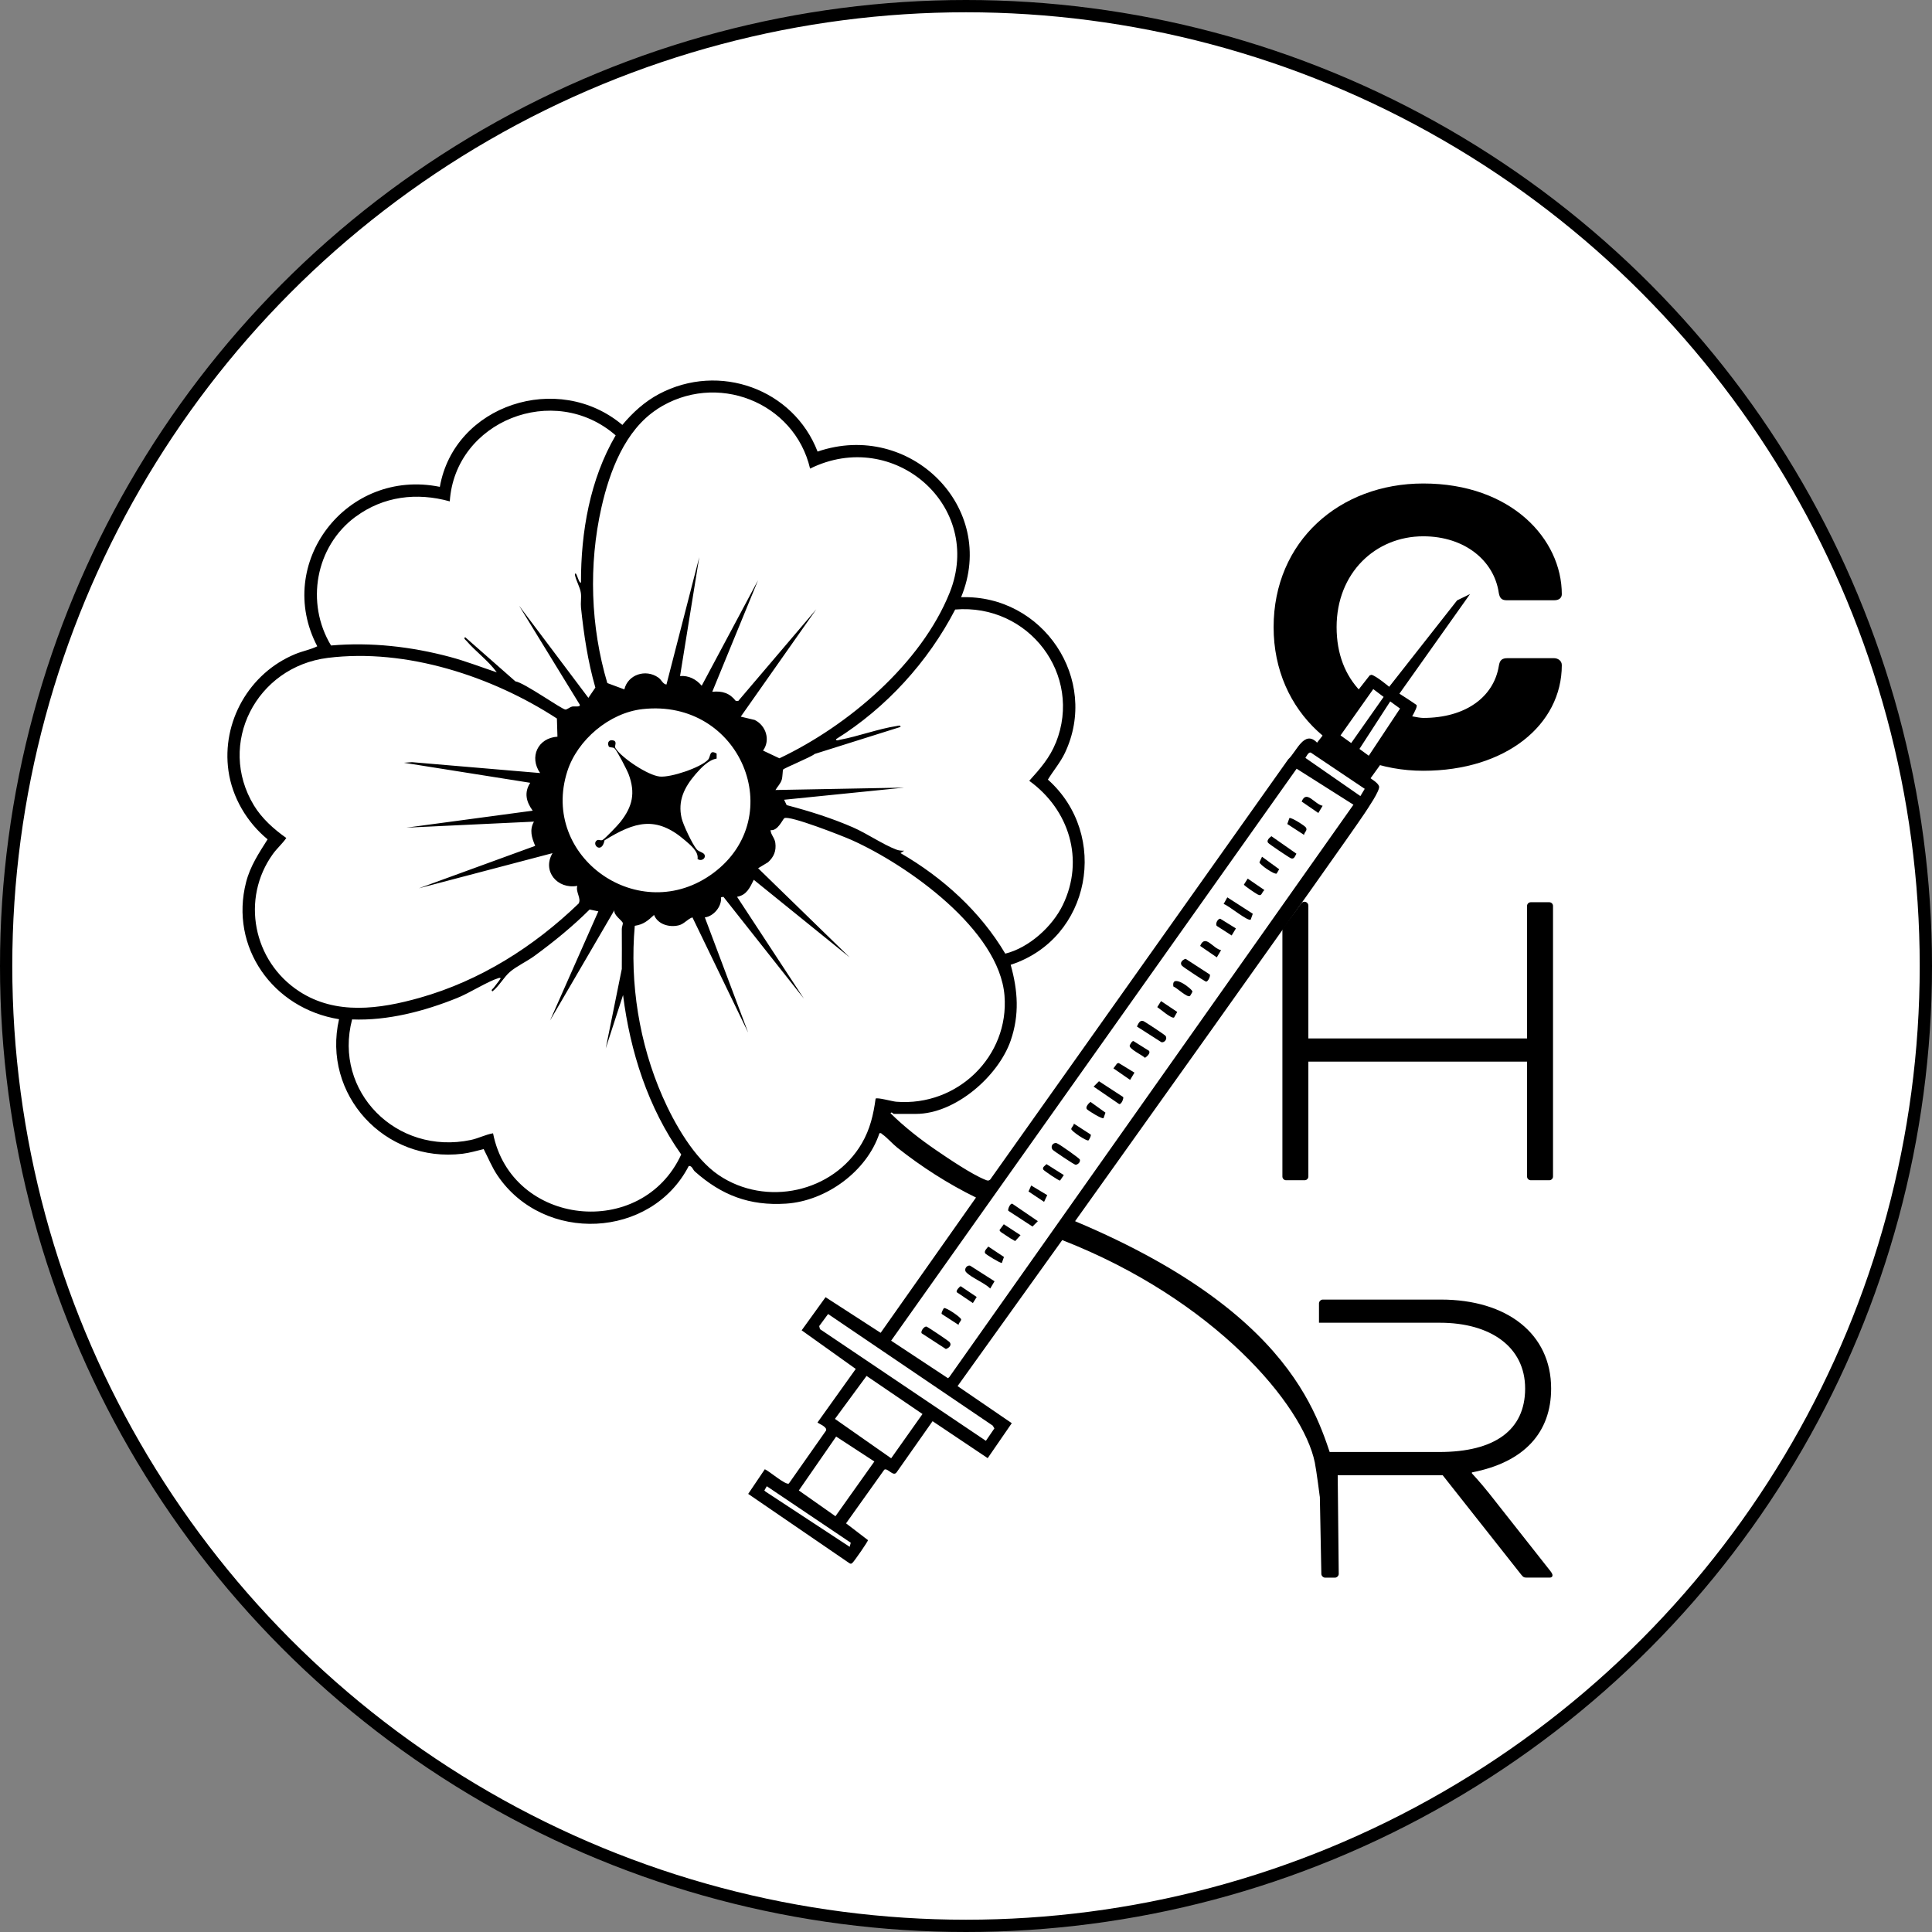 <svg xmlns="http://www.w3.org/2000/svg" id="Layer_2" data-name="Layer 2" viewBox="0 0 525.38 525.38"><rect x="0" y="0" width="525.38" height="525.38" fill="#808080" stroke="none"/><g id="v3"><g id="Logo-Small-PFP-Black_on_White-v3"><circle cx="262.69" cy="262.69" r="261.02" fill="#fff" stroke="#000" stroke-miterlimit="10" stroke-width="3.34"></circle><g id="retraced"><g id="Letters"><g id="H"><path d="M355.79,246.27v36.12h59.47v-36.03c0-.55.45-1.01,1.01-1.01h5.04c.55,0,1.01.45,1.01,1.01v73.58c0,.55-.45,1.01-1.01,1.01h-5.04c-.55,0-1.01-.45-1.01-1.01v-31.25h-59.47v31.25c0,.55-.45,1.01-1.01,1.01h-5.04c-.55,0-1.01-.45-1.01-1.01v-67.32l5.14-6.97c.61-.83,1.92-.4,1.92.63Z"></path></g><g id="C"><path d="M409.71,163.23c-1.26,0-1.89-.5-2.14-2.02-1.26-8.69-9.2-15.37-20.54-15.37-12.98,0-23.56,9.95-23.56,24.69,0,7.3,2.34,13.16,6.54,17.5.18.18-7.82,11.8-7.69,12.02,1.76,3.02,7.77,6.14,11.82,6.39.95.06,6.56-12.25,6.76-12.26,1.31.21,4.76,1.05,6.14,1.05,11.47,0,19.15-5.67,20.54-14.11.25-1.64.88-2.14,2.39-2.14h12.6c1.01,0,2.14.63,2.14,1.89,0,16.25-15.24,28.73-37.67,28.73s-40.7-15.75-40.7-39.06,17.89-39.06,40.7-39.06c23.94,0,37.67,15.12,37.67,30.11,0,.88-.63,1.64-2.02,1.64h-12.98Z"></path></g></g><g id="retraced_w_R" data-name="retraced w/ R"><g id="flower"><path d="M292.35,332.09s73.21-102.55,78.71-110.88c.8-1.22,4.28-6.29,3.96-7.37-.29-1.01-2.18-2.02-2.31-2.21.12-.12,13.8-18.97,12.46-19.95-1.08-.79-4.62-3.05-4.62-3.05l19.2-27.08-3.51,1.71-18.47,23.5s-3.57-2.99-4.81-3.26l-.49.16-14.31,18.29c-3.5-3.6-5.58,2.46-7.85,4.54l-81.02,114.25c-.5.49-.89.27-1.43.05-3.68-1.49-9.92-5.71-13.34-8.05-4.37-2.99-8.6-6.3-12.35-10,.25-.54.78.17.84.17h6.06c10.78,0,22.44-10.31,25.77-19.94,2.42-7.01,1.96-13.58,0-20.61,21.83-7.1,26.97-35.34,10.12-50.36,1.5-2.46,3.38-4.63,4.63-7.26,9.46-19.95-5.89-43.06-28.23-42.34,10.07-24.35-13.89-48.2-39.03-39.6-6.54-16.96-26.71-24.36-43.13-15.65-3.9,2.07-7.17,5.06-9.96,8.4-17.46-14.69-45.71-5.47-49.63,16.84-25.39-5.15-45.16,20.83-33.33,43.36-1.84.91-3.98,1.29-5.95,2.1-12.64,5.19-20.09,18.53-18.2,31.79,1.03,7.21,5,13.96,10.64,18.6-2.38,3.77-4.73,7.29-5.85,11.66-4.53,17.61,7.25,34.35,25.28,37.26-4.68,20.37,12.32,39.19,33.61,36.58,1.95-.24,3.82-.81,5.72-1.26,1.25,2.42,2.24,4.93,3.78,7.2,12.58,18.56,41.77,17.2,51.99-2.61.91-.1,1.07.97,1.66,1.5,7.26,6.44,14.82,9.38,24.78,8.74,11-.71,22.04-8.88,25.41-19.15.51-.13.56.13.84.33,1.15.77,2.79,2.63,4.05,3.62,6.54,5.17,13.85,9.88,21.37,13.54l-25.93,36.79-14.98-9.69-6.5,9.01,14.71,10.5-10.4,14.56c-.04.16,2.83,1.18,2.3,2.23l-10.1,14.38c-.87.49-5.37-3.43-6.53-3.89l-4.52,6.7,27.57,18.88c.44.24.55.06.85-.2.39-.34,4.18-5.74,4.15-6.11l-5.96-4.56,10.4-14.59c.94-.58,2.43,2.06,3.37.69l9.76-13.88,14.99,10.05,6.55-9.51-14.74-10.08,28.46-39.71c41.37,16.17,65.5,44.8,68.69,60.5.44,2.16,1.35,9.3,1.35,9.3l4.69-6.53c-4.57-10.69-7.43-41.58-71.25-68.41ZM287.11,201.97c-1.65,4.12-4.28,7.1-7.22,10.36,10.91,7.89,15.06,21.48,9.14,33.74-2.85,5.91-9.2,11.66-15.66,13.26-6.76-11.41-16.95-20.67-28.5-27.35l1.01-.65c-.77.04-1.48-.04-2.2-.32-3.52-1.33-7.95-4.37-11.71-6.01-5.82-2.54-11.9-4.44-18.05-6.06l-.69-1.46,32.66-3.3-35.01.65c.55-.93,1.37-1.72,1.7-2.78.26-.83.24-2.57.37-2.77.25-.4,7.6-3.39,8.61-4.26l23.32-7.34c.08-.6-.73-.3-1.09-.24-4.94.75-10.38,2.8-15.39,3.73-.35.06-1.1.43-1.02-.18,13.66-8.53,25.04-21.08,32.37-35.24,20.03-1.66,34.77,17.78,27.38,36.22ZM178.69,111.26c16-10.41,37.36-1.96,41.6,16.17,22.77-11.27,47.39,10.2,37.96,33.73-7.74,19.31-27.6,36.19-46.3,45.05l-4.45-2.1c2.07-2.85.8-6.83-2.28-8.33l-3.78-.9,20.53-29.19-21.21,24.92h-.67c-1.64-2.12-3.69-2.78-6.4-2.49l12.45-30.34-15.32,28.69c-1.48-1.74-3.54-2.83-5.89-2.63l5.22-32.32-8.92,34.63c-1.03-.14-1.26-1.24-2.24-1.92-3.41-2.38-8.25-.8-9.21,3.24l-4.63-1.72c-4.56-15.32-5.13-32.15-1.6-47.75,2.2-9.73,6.36-21,15.15-26.72ZM193.99,237.4c-19.97,14.86-47.23-4.27-39.71-27.68,2.72-8.46,11.37-15.88,20.47-16.89,26.66-2.95,39.82,29.26,19.24,44.57ZM96.75,140.49c7.51-5.54,16.59-6.65,25.56-4.15,1.44-21.82,28.34-32.57,45.11-17.95-7,11.96-9.47,26.34-9.43,40.05-.66.29-1.34-3.68-1.66-2.17.29,1.62,1.43,3.43,1.63,5,.17,1.29-.1,2.64.03,3.93.77,7.36,1.86,14.66,3.91,21.78l-1.9,2.79-18.85-25.07,16.49,26.89c.32.81-1.5.4-2.11.56-.59.16-1.34.81-1.76.8-.96,0-11.27-7.37-13.61-7.66l-13.66-12.02c-.55.33.11.73.34.99,2.48,2.9,5.96,5.4,8.25,8.57-4.24-1.41-8.39-3.03-12.72-4.19-10.48-2.8-21.5-4.06-32.35-3.11-6.97-11.53-4.29-26.94,6.71-35.05ZM81.39,269.6c-12.58-8.18-15.94-25.23-7.17-37.38,1.13-1.56,2.55-2.77,3.64-4.34-3.4-2.4-6.65-5.3-8.81-8.86-10.14-16.73.61-37.69,20.09-40.12,21.35-2.66,44.73,5.04,62.3,16.49l.15,4.94c-5.37.35-7.73,5.56-4.71,9.89l-34.85-2.96-2.19.16,34.35,5.45c-1.72,2.66-1.1,5.17.67,7.58l-34.34,4.62,34.68-1.64c-1.28,2.25-.6,4.38.34,6.59l-31.65,11.54,36.36-9.56c-2.88,4.85,1.28,9.88,6.74,8.9-.51,1.66,1.17,3.44.36,4.8-12.11,11.68-26.74,20.98-43.2,25.63-10.92,3.09-22.79,4.76-32.76-1.73ZM134.09,308.18c-2.11.36-3.94,1.37-6.06,1.82-20.23,4.25-37.45-13.21-32.28-32.78,9.68.39,19.67-2.24,28.56-5.83,3.49-1.4,8.17-4.46,11.3-5.43.22-.07.57-.07.5.16-.56.87-1.25,1.64-1.85,2.48-.19.27-.9.64-.34.99,1.75-1.37,3.12-3.88,4.72-5.27,1.69-1.49,4.7-2.91,6.67-4.35,5.3-3.88,10.38-8.01,15.03-12.64l2.37.5-13.13,29.68,17.5-30.01c-.33,1.33,2.16,2.85,2.28,3.5.07.37-.28,1.06-.27,1.6.04,3.63.01,7.26,0,10.89l-4.37,21.61,4.71-14.51c1.94,15.37,6.78,30.6,15.82,43.36-10.75,23.36-46.19,19.48-51.17-5.76ZM238.11,298.75c-.58,4.34-1.51,8.33-3.75,12.17-7.76,13.32-26.04,17.37-38.96,8.61-6.65-4.51-12.09-14.15-15.24-21.35-6.32-14.41-8.94-30.77-7.54-46.42,2.37-.35,3.58-1.41,5.24-2.95,1,2.54,4.14,3.47,6.75,2.81,1.45-.36,2.36-1.72,3.69-2.15l15.15,31.33-11.78-31.33c2.4-.27,4.69-3.05,4.38-5.44l.67-.16,21.89,27.7-18.18-27.7c2.65-.46,3.49-2.52,4.55-4.62l26.09,21.1-24.91-24.24,2.7-1.63c1.6-1.47,2.26-3.1,1.98-5.26-.18-1.41-1.21-2.15-1.3-3.48,1.98.31,3.32-3,3.76-3.25,1.42-.82,15.89,4.87,18.24,5.92,15.34,6.86,40.2,24.5,41.62,42.34,1.31,16.39-12.69,30.2-29.45,28.85-1.11-.09-5.06-1.22-5.58-.85ZM378.05,190.74l2.67,1.94-8.5,12.83-2.54-1.85,8.37-12.92ZM373.44,187.39l2.82,2.13-8.82,12.54-2.9-2.08,8.9-12.59ZM356.43,204.64l14.69,9.87-1.18,1.97-14.96-10.38c.31-.45.8-1.58,1.44-1.46ZM231.35,419.53l-.29,1.11-22.88-15.02-.33-.31.67-1.15,22.84,15.37ZM227.19,412.32l-9.96-7.01,10.15-14.66,10.39,6.78-10.58,14.89ZM242.34,396.56l-15.29-10.71,8.6-11.69,15.21,10.36-8.52,12.04ZM269.95,387.66l.46.77-2.31,3.38-45.12-30.37-.21-.83,2.42-3.28,44.76,30.34ZM258.16,374.47l-.38.31-15.45-10.2,110.27-155.54,15.45,9.79-109.89,155.63ZM358.68,394.86l.64,33.15c0,.5.51,1.01,1.01,1.01h2.71c.51,0,1.01-.5,1.01-1.01l-.28-26.84h28.55l21.29,26.96c.63.76.76.88,1.64.88h6.17c.5,0,.76-.25.76-.63,0-.25-.13-.63-.76-1.39l-16.5-20.92c-2.52-3.15-4.66-5.42-4.66-5.42v-.25c14.36-2.77,21.55-10.96,21.55-22.81,0-14.87-11.97-24.19-29.99-24.19h-32.13c-.5,0-1.01.51-1.01,1.01v5.29s32.88,0,32.88,0c13.73,0,23.18,6.55,23.18,17.89s-8.32,17.26-23.31,17.26h-32.76Z"></path><path d="M189.69,233.59c.32-2.04-1.92-3.78-3.41-5.07-7.86-6.79-13.64-5.09-21.89,0-.76,3.9-3.7,1.06-2.03-.03.43-.28.98.23,1.54-.1.72-.43,4.16-4.03,4.81-4.87,3.32-4.23,4.13-7.89,2.24-12.97-.41-1.1-3.15-6.42-3.84-7.04-.45-.4-1.26-.12-1.57-.52-.54-1.24.25-2.08,1.56-1.53.7.6-.12,1.36.29,2.01,1.66,2.63,8.79,7.38,12.02,7.7,3.04.3,11.08-2.42,13.12-4.56.81-.85.28-2.9,2.35-1.69v1.37c-2.2.35-4.31,2.58-5.75,4.26-3.05,3.57-4.87,7.2-3.77,11.95.4,1.75,2.96,7.19,4.12,8.49.61.69,1.96.82,2.15,1.55.28,1.09-1.09,1.72-1.94,1.05Z"></path></g><g id="tick_marks" data-name="tick marks"><path d="M250.63,362.56c-.35-.59.74-1.96,1.32-1.81.36.09,5.88,3.81,6.22,4.16.78.8-.07,1.67-.96,1.93l-6.59-4.28Z"></path><path d="M329,265.01c.22.36-.5,2.06-1.08,1.91-.38-.1-6.1-3.88-6.46-4.26-.78-.8.07-1.67.95-1.93l6.59,4.28Z"></path><path d="M270.45,348.42l-1.17,1.97c-1.6-1.58-5.19-2.94-6.57-4.46-.67-.74.2-1.99,1.1-1.75l6.64,4.24Z"></path><path d="M305.43,298.32c.21.36-.51,2.1-1.1,1.91l-6.94-4.74,1.46-1.46,6.58,4.29Z"></path><path d="M340.1,250.08c-.88.5-6.04-3.91-7.35-4.25l1-1.81,6.93,4.46-.57,1.61Z"></path><path d="M286.85,310.85c.46-.11.63.11.96.26.62.29,5.74,3.87,5.84,4.21.19.69-.48,1.35-1.14,1.43-.38,0-6.03-3.81-6.26-4.1-.55-.71-.2-1.6.6-1.8Z"></path><path d="M274.19,329.25c-.21-.36.51-2.1,1.1-1.91l6.94,4.74-1.46,1.46-6.58-4.29Z"></path><path d="M345.74,227.39l6.8,4.76c-.37.64-.62,1.61-1.5,1.24-.58-.24-5.93-3.85-6.2-4.2-.5-.64.37-1.39.91-1.8Z"></path><path d="M309.17,279.15c.34-.66.71-1.78,1.69-1.51.37.1,5.72,3.65,6.05,4.01.67.74-.2,1.99-1.1,1.75l-6.64-4.25Z"></path><path d="M315.73,272.24l4.4,2.94-.86,1.52c-.72.38-3.78-2.33-4.57-2.83l1.03-1.64Z"></path><path d="M332.06,258.38l-1.17,1.96-4.53-3.11c1.41-3.37,3.46.75,5.7,1.15Z"></path><path d="M261.24,349.76l4.36,2.94-1.04,1.65-4.39-2.96c-.22-.43.64-1.41,1.08-1.63Z"></path><path d="M277.52,335.89l-1.46,1.6c-.92-.49-1.85-1.06-2.69-1.66-.39-.28-1.68-.95-1.54-1.38l1.14-1.53,4.55,2.97Z"></path><path d="M359.67,219.13l-1.17,1.95-4.53-3.11c1.3-3.29,3.5.74,5.7,1.15Z"></path><path d="M312.49,285.79c.39.66-.6,1.54-1.13,1.87-.68-.71-4.32-2.39-4.16-3.34.02-.09.64-1.41,1.07-1.19l4.22,2.65Z"></path><polygon points="308.5 291.69 307.32 293.66 302.78 290.53 303.78 289.19 304.23 289.08 308.5 291.69"></polygon><path d="M296,310.11c-.53.3-4.69-2.54-4.68-3.07,0-.48.72-.94.69-1.49l4.57,2.96c.28.22-.5,1.56-.58,1.6Z"></path><path d="M288.28,321.03c-.25.18-4.41-2.69-4.56-2.96-.38-.68.52-1.09.86-1.5l4.71,2.98-1.02,1.48Z"></path><polygon points="280.42 322.38 284.78 325 283.92 326.83 279.69 324.01 280.42 322.38"></polygon><path d="M347.17,237.55c-.64.37-4.69-2.49-4.68-3.07l.7-1.5,4.66,3.4-.68,1.17Z"></path><path d="M354.62,227.04l-4.56-2.96.57-1.61c.5-.29,4.26,2.12,4.52,2.59.45.82-.46,1.2-.53,1.98Z"></path><path d="M260.68,360.29l-4.57-2.96c-.28-.22.5-1.56.58-1.6.53-.3,4.69,2.54,4.68,3.07,0,.48-.72.94-.69,1.49Z"></path><path d="M296.54,299.64l4.07,2.93-.52,1.51c-.45.28-4.34-2.14-4.57-2.5-.38-.59.54-1.58,1.03-1.94Z"></path><path d="M323.6,270.86c-.83.47-3.54-2.25-4.51-2.59-.67-3.81,5.29.77,5.18,1.41-.01.07-.61,1.14-.67,1.18Z"></path><path d="M272.44,343.44c-.28.19-4.33-2.3-4.53-2.61-.39-.6.48-1.42.86-1.84l4.24,2.82-.57,1.62Z"></path><path d="M336.09,252.47l-1.16,1.92-4-2.57c-.57-.46.2-2.04.91-1.98l4.25,2.63Z"></path><path d="M339.3,238.93l4.54,3.11c-.83.68-.64,1.84-1.87,1.18-.59-.32-3.53-2.28-3.71-2.66l1.03-1.63Z"></path></g></g></g></g></g></svg>